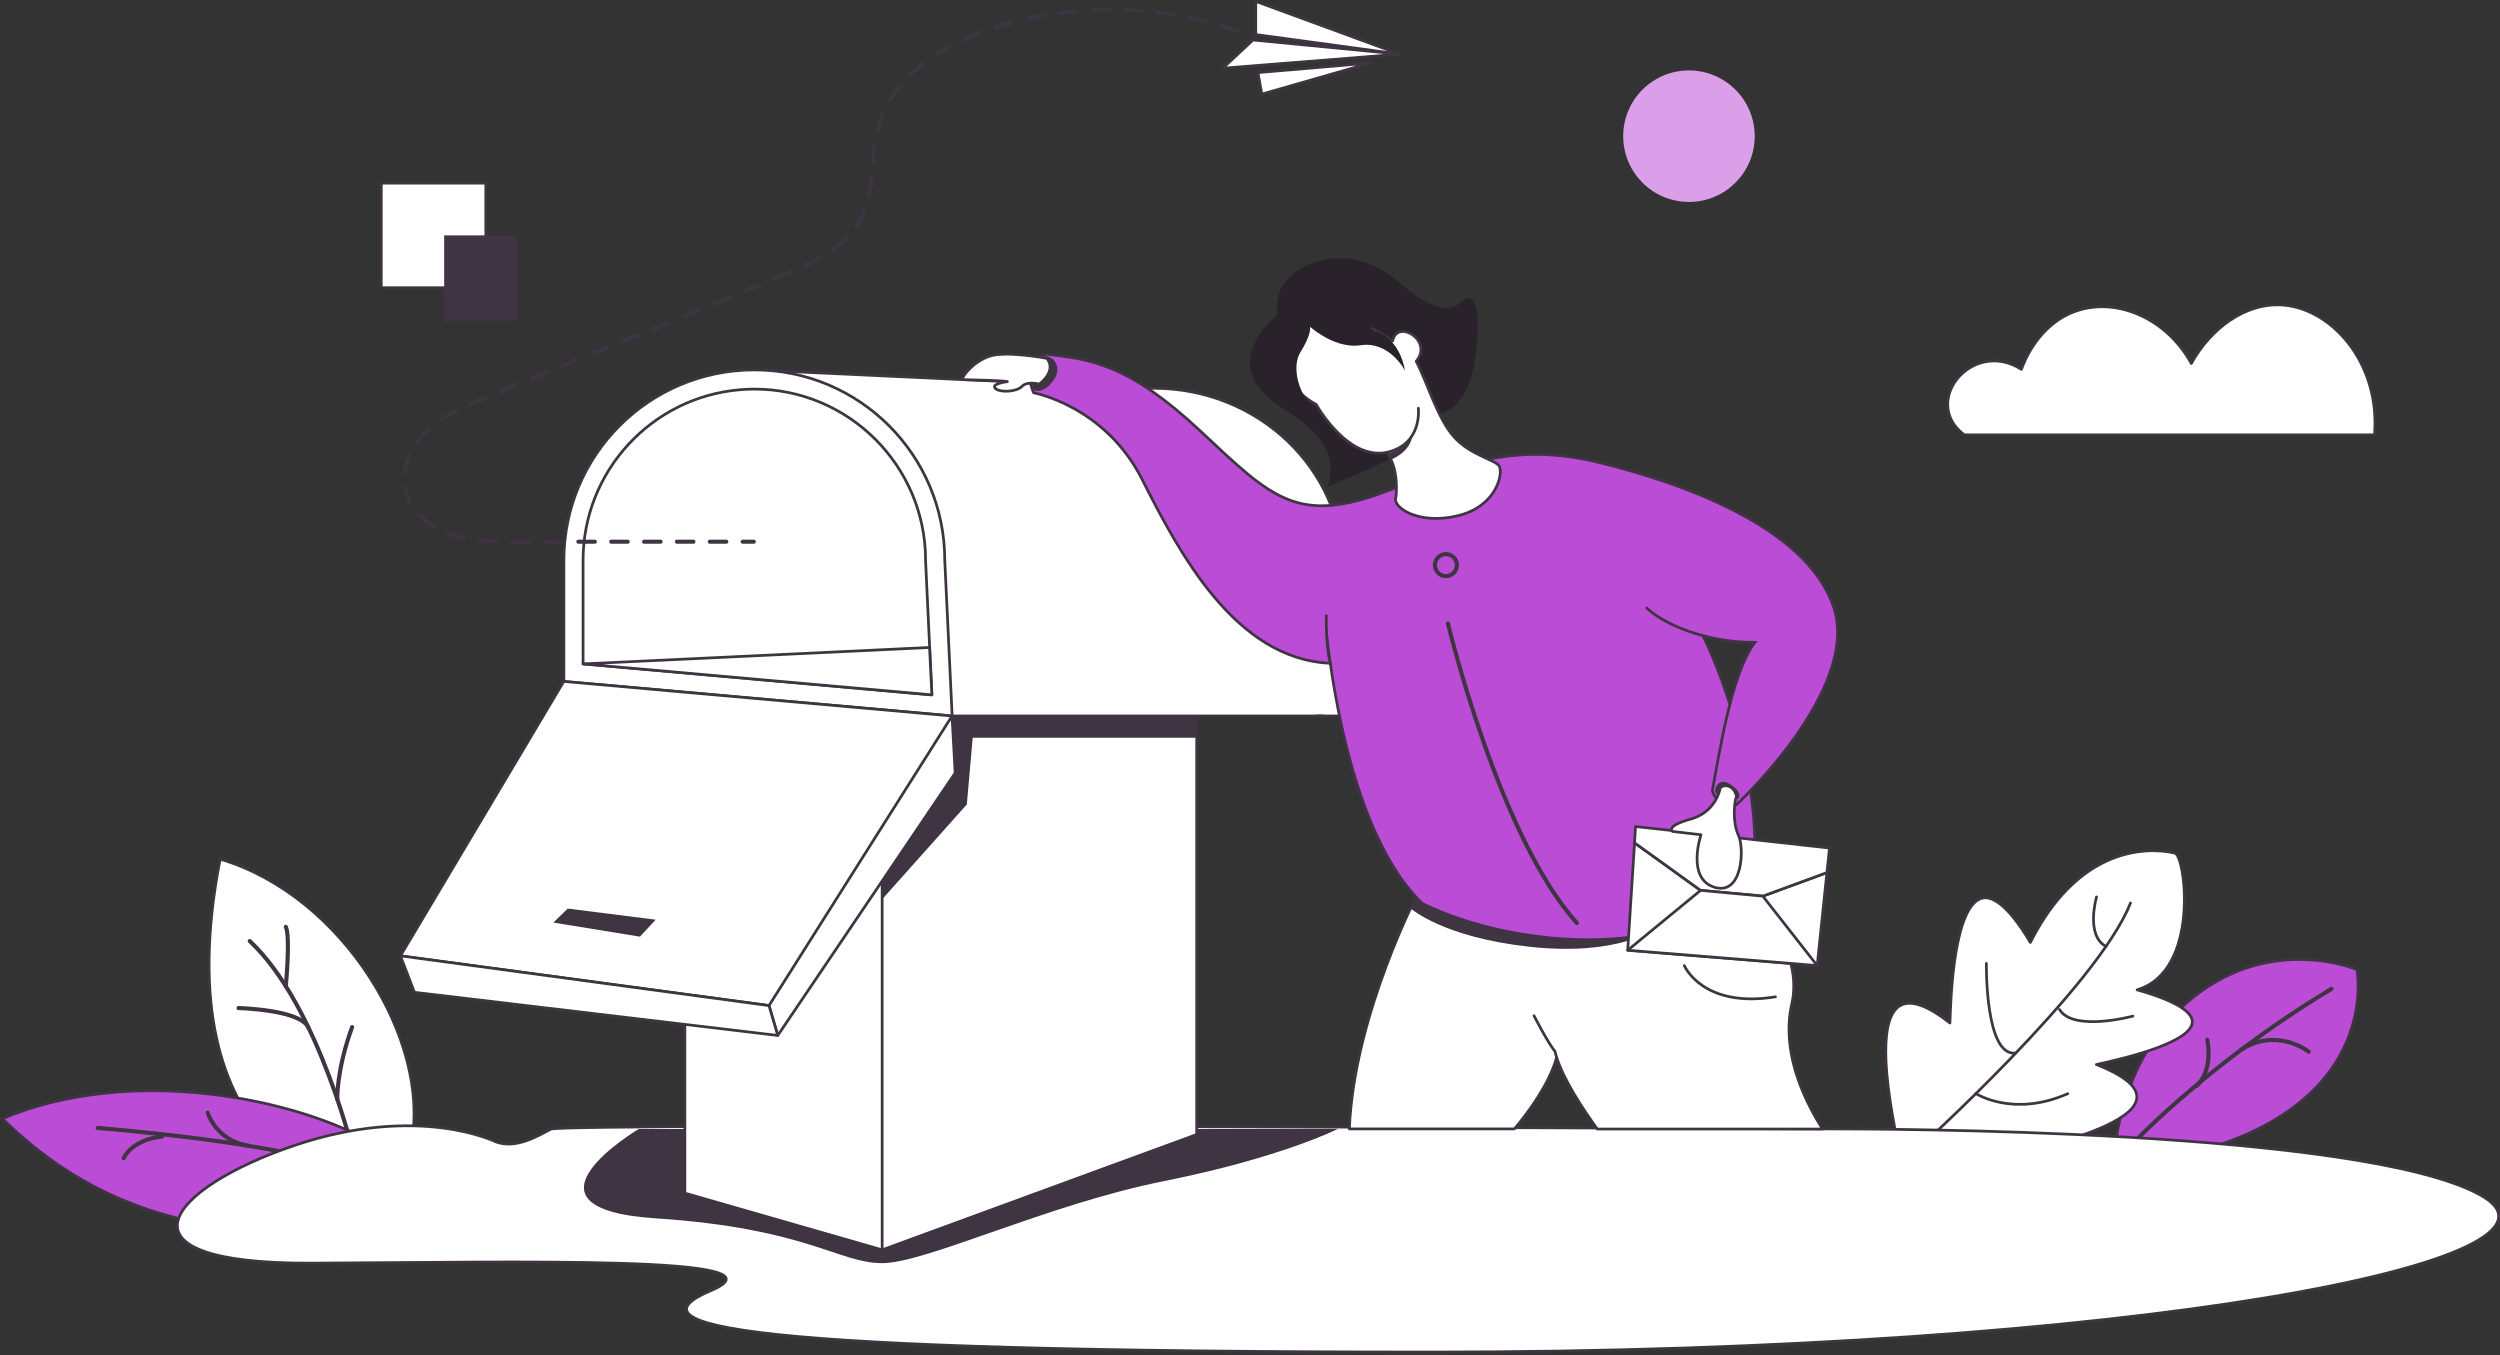 <svg xmlns="http://www.w3.org/2000/svg" width="391" height="212" fill="none"><rect width="100%" height="100%" fill="#333333" stroke="none"/><g clip-path="url(#a)"><path fill="#fff" stroke="#3F3442" stroke-linecap="round" stroke-linejoin="round" stroke-miterlimit="10" stroke-width=".429" d="M55.603 186.844s-30.362-5.657-21.17-52.475c19.22 5.7 32.912 28.434 29.913 44.311-3.75 6.428-8.743 8.164-8.743 8.164Z"/><path stroke="#3F3442" stroke-linecap="round" stroke-linejoin="round" stroke-miterlimit="10" stroke-width=".643" d="M55.603 181.617s-5.592-24.191-16.541-34.433"/><path stroke="#3F3442" stroke-linecap="round" stroke-linejoin="round" stroke-miterlimit="10" stroke-width=".643" d="M52.754 171.931s-.172-4.435 2.314-11.292M37.305 157.66s9.663.236 10.928 3.043M44.697 154.233s.75-7.799 0-9.278"/><path fill="#BB4CD6" stroke="#3F3442" stroke-miterlimit="10" stroke-width=".429" d="M53.803 191.195S24.234 198.694.386 174.953c20.205-8.528 46.303-3.107 58.195 4.007.75 7.521-4.778 12.235-4.778 12.235Z"/><path stroke="#3F3442" stroke-linecap="round" stroke-linejoin="round" stroke-miterlimit="10" stroke-width=".643" d="M15.277 176.41s30.962 2.443 39.319 6.792"/><path stroke="#3F3442" stroke-linecap="round" stroke-linejoin="round" stroke-miterlimit="10" stroke-width=".643" d="M19.327 181.146s1.243-2.915 6.021-3.386M32.483 174.031s1.243 4.264 6.257 5.143"/><path fill="#BB4CD6" stroke="#3F3442" stroke-miterlimit="10" stroke-width=".429" d="M330.533 182.495s.064-16.649 12.514-26.548c12.449-9.899 25.562-4.307 25.562-4.307s5.207 26.248-38.076 30.855Z"/><path stroke="#3F3442" stroke-linecap="round" stroke-linejoin="round" stroke-miterlimit="10" stroke-width=".643" d="M332.482 179.965s11.957-13.134 32.162-25.305"/><path stroke="#3F3442" stroke-linecap="round" stroke-linejoin="round" stroke-miterlimit="10" stroke-width=".643" d="M345.21 162.611s1.072 4.586-1.649 7.221M361.088 164.496s-4.842-3.878-10.478-.385"/><path fill="#fff" stroke="#3F3442" stroke-linecap="round" stroke-linejoin="round" stroke-miterlimit="10" stroke-width=".429" d="M297.45 181.766c-3.321-14.763-3.343-22.926-.129-24.555 1.672-.836 4.221.086 7.65 2.786.107-4.114.664-18.685 5.142-19.542 1.05-.193 3.407.172 7.435 6.942 8.314-16.498 20.249-14.527 22.606-13.97 1.65.386 3.985 18.427-5.914 21.384 7.714 2.186 8.614 4.05 8.635 4.971.022 3.193-10.242 5.678-14.999 6.707 4.221 1.671 6.321 3.364 6.321 5.057.022 3.107-6.985 6.256-21.02 9.449-5.228.236-10.477.493-15.727.771Z"/><path stroke="#3F3442" stroke-linecap="round" stroke-linejoin="round" stroke-miterlimit="10" stroke-width=".429" d="M327.898 140.283s-1.757 6.021 1.479 7.735"/><path stroke="#3F3442" stroke-linecap="round" stroke-linejoin="round" stroke-miterlimit="10" stroke-width=".429" d="M299.592 180.009s28.476-25.669 33.619-38.782M333.576 158.925s-9.3 2.507-11.464-1.028"/><path stroke="#3F3442" stroke-linecap="round" stroke-linejoin="round" stroke-miterlimit="10" stroke-width=".429" d="M310.67 150.676s-.236 14.699 4.607 14.013M309.021 171.031s5.828 3.793 14.377.022"/><path fill="#29222B" d="M201.714 54.146s-4.821-7.093.536-11.271c5.356-4.178 12.17-2.593 16.499 1.221 4.328 3.814 7.799 5.207 9.877 3.064 2.079-2.142 2.55 1.865 2.486 3.964-.043 2.079 0 15.47-9.257 13.65-7.906-5.165-20.141-10.628-20.141-10.628Z"/><path fill="#fff" stroke="#3F3442" stroke-linecap="round" stroke-linejoin="round" stroke-miterlimit="10" stroke-width=".429" d="M77.566 178.594s-12.042-6.042-31.584.579c-19.541 6.621-29.762 18.534 2.764 18.384 32.526-.15 75.445-1.221 62.46 4.286-12.985 5.506 2.935 9.62 112.963 9.62 110.028 0 182.43-14.399 163.66-24.619-18.792-10.221-93.315-10.285-102.786-10.285-9.492 0-196.957-.965-198.885.043-1.95 1.007-5.443 3.171-8.592 1.992Z"/><path fill="#3F3442" d="M99.892 176.58s-20.934 12.428 2.657 13.97c23.591 1.543 28.605 7.007 35.419 7.007 6.814 0 25.755-9.171 44.097-12.835 18.32-3.664 27.191-8.163 27.191-8.163l-109.364.021Z"/><path fill="#fff" stroke="#3F3442" stroke-linecap="round" stroke-linejoin="round" stroke-miterlimit="10" stroke-width=".429" d="m137.968 195.479-30.855-8.871v-70.559h30.855v79.43ZM187.165 109.621v67.816l-49.196 18.042v-79.43l2.442-9.471 46.754 3.043Z"/><path fill="#3F3442" d="M187.165 115.385h-35.033l-.922 10.435-13.241 14.827-2.636-33.212 51.832 2.7v5.25Z"/><path fill="#fff" stroke="#3F3442" stroke-linecap="round" stroke-linejoin="round" stroke-miterlimit="10" stroke-width=".429" d="M211.206 111.978h-62.309l-30.919-54.124s61.281 2.87 62.481 2.87c16.348 0 29.59 12.664 29.59 28.263l.343 7.092.814 15.899Z"/><path fill="#fff" stroke="#3F3442" stroke-linecap="round" stroke-linejoin="round" stroke-miterlimit="10" stroke-width=".429" d="M117.977 57.853c-16.456 0-29.784 13.328-29.784 29.784v18.941l60.724 5.4-1.157-24.341c0-16.456-13.349-29.784-29.783-29.784Z"/><path fill="#fff" stroke="#3F3442" stroke-linecap="round" stroke-linejoin="round" stroke-miterlimit="10" stroke-width=".429" d="M144.761 87.701v-.064c0-14.763-12.021-26.784-26.784-26.784-.771 0-1.543.043-2.314.108-13.692 1.178-24.47 12.684-24.47 26.676v16.199l49.904 4.435 4.65.408-.986-20.978ZM206.985 112.062l-1.157-.085h1.157v.085ZM88.172 106.578 62.63 149.496l57.639 7.778 28.626-45.296-60.724-5.4ZM149.389 120.89l-27.748 41.054-1.371-4.671 28.626-45.296.493 8.913Z"/><path fill="#fff" stroke="#3F3442" stroke-linecap="round" stroke-linejoin="round" stroke-miterlimit="10" stroke-width=".429" d="m121.641 161.945-56.825-6.749-2.185-5.7 57.639 7.778 1.371 4.671ZM243.583 164.923c-.043.172-.086.322-.129.472-1.178 4.2-4.435 8.592-6.599 11.163h-25.82c.75-18.02 10.949-37.304 10.949-37.304l17.292 2.978 4.8.836s4.178 8.828-.493 21.855Z"/><path fill="#fff" d="m239.512 140.176 32.89-2.742s9.985 10.285 7.842 19.541c-1.628 7.071 1.479 14.356 4.8 19.606h-35.226c-2.314-3.214-5.228-7.65-6.342-11.164-.107-.343-.215-.664-.279-.985-1.135-1.372-3.278-5.571-3.278-5.571"/><path stroke="#3F3442" stroke-linecap="round" stroke-linejoin="round" stroke-miterlimit="10" stroke-width=".429" d="m239.512 140.176 32.89-2.742s9.985 10.285 7.842 19.541c-1.628 7.071 1.479 14.356 4.8 19.606h-35.226c-2.314-3.214-5.228-7.65-6.342-11.164-.107-.343-.215-.664-.279-.985-1.135-1.372-3.278-5.571-3.278-5.571"/><path fill="#3F3442" d="M220.612 142.061s5.014 4.542 18.685 6.021c13.67 1.478 19.241-2.679 19.241-2.679l-3.942-1.028-32.612-5.121-1.372 2.807Z"/><path fill="#BB4CD6" d="M206.984 93.894s1.95 34.369 15.471 47.418c14.891 7.328 41.932 9.149 51.789-4.371 1.607-15.342-5.807-33.855-8.442-38.526l-15.878-20.077"/><path stroke="#3F3442" stroke-miterlimit="10" stroke-width=".429" d="M206.984 93.894s1.95 34.369 15.471 47.418c14.891 7.328 41.932 9.149 51.789-4.371 1.607-15.342-5.807-33.855-8.442-38.526l-15.878-20.077"/><path fill="#29222B" d="M200.471 48.705s-11.378 8.057.3 15.256c7.499 4.629 7.842 7.993 6.964 12.128 9.128-4.05 20.205-7.457 18.363-16.927-1.843-9.45-23.099-10.671-25.627-10.457Z"/><path fill="#BB4CD6" d="M257.424 94.966c2.657 2.657 9.406 5.528 17.034 5.507-3.749 4.993-5.613 17.827-6.642 23.12.3 2.25 3.771 2.25 3.771 2.25s19.542-18.128 15.171-30.962c-4.372-12.835-24.599-19.542-36.276-22.456-11.678-2.914-19.927-.921-33.062 4.2-14.442 5.57-18.32 1.435-29.634-9.171-11.313-10.585-17.206-11.25-24.127-12.063-4.521.621-1.992 6.042-1.992 6.042s11.142 2.057 16.948 13.52c5.807 11.464 14.507 28.091 29.441 28.798 0 0-.728-2.721-.621-7.606"/><path stroke="#3F3442" stroke-miterlimit="10" stroke-width=".429" d="M257.424 94.966c2.657 2.657 9.406 5.528 17.034 5.507-3.749 4.993-5.613 17.827-6.642 23.12.3 2.25 3.771 2.25 3.771 2.25s19.542-18.128 15.171-30.962c-4.372-12.835-24.599-19.542-36.276-22.456-11.678-2.914-19.927-.921-33.062 4.2-14.442 5.57-18.32 1.435-29.634-9.171-11.313-10.585-17.206-11.25-24.127-12.063-4.521.621-1.992 6.042-1.992 6.042s11.142 2.057 16.948 13.52c5.807 11.464 14.507 28.091 29.441 28.798 0 0-.728-2.721-.621-7.606"/><path fill="#3F3442" d="M163.659 55.69c1.543.343 2.272 2.057 1.2 3.664-1.071 1.607-2.378 2.079-3.128 1.629-.771-.472.386-5.636 1.928-5.293Z"/><path fill="#fff" d="M216.927 70.795s1.907 2.272 1.393 7.007c-.622 1.436 3.342 4.328 9.556 2.893 6.214-1.436 7.264-6.664 6.6-7.8-.579-.986-4.5-1.671-7.093-4.585-2.592-2.893-4.306-8.871-5.892-11.806 2.743-3.215-2.978-6.729-3.685-3.172-5.614-4.092-12.342-4.95-15.728-.15 0 0-3.535 6.043 3.793 10.092 0 0 5.806 10.543 12.899 6.793 2.914-1.543 3.192-4.821 3.064-6.214"/><path stroke="#3F3442" stroke-linecap="round" stroke-linejoin="round" stroke-miterlimit="10" stroke-width=".429" d="M216.927 70.795s1.907 2.272 1.393 7.007c-.622 1.436 3.342 4.328 9.556 2.893 6.214-1.436 7.264-6.664 6.6-7.8-.579-.986-4.5-1.671-7.093-4.585-2.592-2.893-4.306-8.871-5.892-11.806 2.743-3.215-2.978-6.729-3.685-3.172-5.614-4.092-12.342-4.95-15.728-.15 0 0-3.535 6.043 3.793 10.092 0 0 5.806 10.543 12.899 6.793 2.914-1.543 3.192-4.821 3.064-6.214"/><path stroke="#3F3442" stroke-linecap="round" stroke-linejoin="round" stroke-miterlimit="10" stroke-width=".643" d="M226.462 97.516s7.949 33.297 20.163 46.839"/><path fill="#fff" stroke="#3F3442" stroke-linecap="round" stroke-linejoin="round" stroke-miterlimit="10" stroke-width=".429" d="m285.729 136.47-1.521 14.549-29.634-2.4 1.072-16.799 10.327 7.435 9.728.9 10.028-3.685Z"/><path fill="#fff" stroke="#3F3442" stroke-linecap="round" stroke-linejoin="round" stroke-miterlimit="10" stroke-width=".429" d="m286.136 132.634-.407 3.835-10.028 3.685-9.728-.899-10.327-7.436.15-2.549 30.34 3.364Z"/><path fill="#3F3442" d="M268.288 123.442s.171-1.092 1.157-1.157c.986-.064 2.828 1.414 2.571 2.379-.235.964-4.092.428-3.728-1.222Z"/><path fill="#fff" stroke="#3F3442" stroke-linecap="round" stroke-linejoin="round" stroke-miterlimit="10" stroke-width=".429" d="M269.038 123.27s-.557 3.707-4.629 4.843c-4.071 1.135-2.806 1.928-2.806 1.928l4.435.514s-2.336 6.814 2.078 8.207c4.436 1.371 4.736-6.064 3.772-8.142-.965-2.079-.665-5.143-.3-6.107-.515-1.993-2.207-1.8-2.55-1.243Z"/><path fill="#3F3442" d="m88.794 142.104 13.756 1.735-2.464 2.657-13.542-2.207 2.25-2.185Z"/><path stroke="#3F3442" stroke-linecap="round" stroke-linejoin="round" stroke-miterlimit="10" stroke-width=".643" d="M226.141 90.1a1.714 1.714 0 1 0 0-3.428 1.714 1.714 0 0 0 0 3.428Z"/><path fill="#fff" stroke="#3F3442" stroke-linecap="round" stroke-linejoin="round" stroke-miterlimit="10" stroke-width=".429" d="M163.746 56.053s-6.343-1.221-8.978-.343c-2.636.879-4.286 3.193-4.286 3.664 7.414.15 7.071.322 7.071.322s-2.592.3-1.907 1.028c.686.729 3.364.579 4.2-.3.836-.878 2.678-.343 2.678-.343s2.807-1.97 1.222-4.028ZM254.574 148.617l11.399-9.363 9.728.9 8.507 10.863-29.634-2.4Z"/><path fill="#29222B" d="M203.857 50.182s4.307 4.5 8.914 3.814c4.585-.685 6.963 3.964 6.963 3.964s-.621-5.035-4.821-6.192c-1.842-1.071 1.586-2.314 1.586-2.314l-9.599-2.186s-5.85-.75-3.043 2.914Z"/><path fill="#29222B" d="M203.857 50.182s2.657-.17-.472 4.907c-1.5 2.464-.064 6.686 1.714 8.271-4.949-2.185-7.07-6.535-5.399-9.17 1.693-2.658 4.157-4.008 4.157-4.008Z"/><path fill="#3F3442" d="M217.549 71.888s3.064-1.136 3.364-3.857c-1.136 1.35-2.572 2.786-3.814 2.807.664.793.45 1.05.45 1.05Z"/><path fill="#fff" stroke="#3F3442" stroke-linecap="round" stroke-linejoin="round" stroke-miterlimit="10" stroke-width=".429" d="m91.172 103.835 54.21-2.571.364 7.413-54.574-4.842ZM307.22 68.01h64.152c.943-11.42-6.964-20.12-14.892-20.334-5.356-.15-10.67 3.6-13.756 9.171-3.899-7.092-11.613-10.328-17.87-8.25-6.107 2.015-8.399 8.293-8.699 9.171-7.714-4.906-15.813 5.1-8.935 10.242ZM75.98 28.648H59.63v16.35h16.35v-16.35Z"/><path fill="#3F3442" d="M80.93 36.813H69.467v13.37H80.93v-13.37Z"/><path fill="#DB9FE9" d="M264.152 31.584c5.68 0 10.285-4.605 10.285-10.285s-4.605-10.285-10.285-10.285-10.285 4.604-10.285 10.285c0 5.68 4.605 10.285 10.285 10.285Z"/><path stroke="#3F3442" stroke-linecap="round" stroke-linejoin="round" stroke-miterlimit="10" stroke-width=".429" d="M263.424 151.02s2.85 6.728 14.249 4.885"/><path stroke="#3F3442" stroke-dasharray="2.57 2.57" stroke-linecap="round" stroke-linejoin="round" stroke-miterlimit="10" stroke-width=".643" d="M193.593 4.864c-12.17-4.242-25.712-4.457-38.011-.557-7.864 2.486-15.835 7.37-18.127 15.277-1.372 4.779-.515 10.157-2.786 14.592-2.421 4.693-7.692 7.028-12.556 9.042-15.363 6.3-30.705 12.621-46.068 18.92-3.171 1.308-6.407 2.658-8.978 4.929-2.55 2.292-4.35 5.742-3.75 9.106.621 3.471 3.621 6.128 6.943 7.328 3.32 1.2 6.92 1.222 10.434 1.222h37.198"/><path fill="#fff" stroke="#3F3442" stroke-linecap="round" stroke-linejoin="round" stroke-miterlimit="10" stroke-width=".429" d="m196.4.215 22.477 8.25L196.4 5.4V.215ZM195.972 6.258l-4.736 4.414 27.641-2.207-22.905-2.207ZM196.743 11.355l.6 3.364 16.949-4.864-17.549 1.5Z"/></g><defs><clipPath id="a"><path fill="#fff" d="M0 0h391v211.677H0z"/></clipPath></defs></svg>